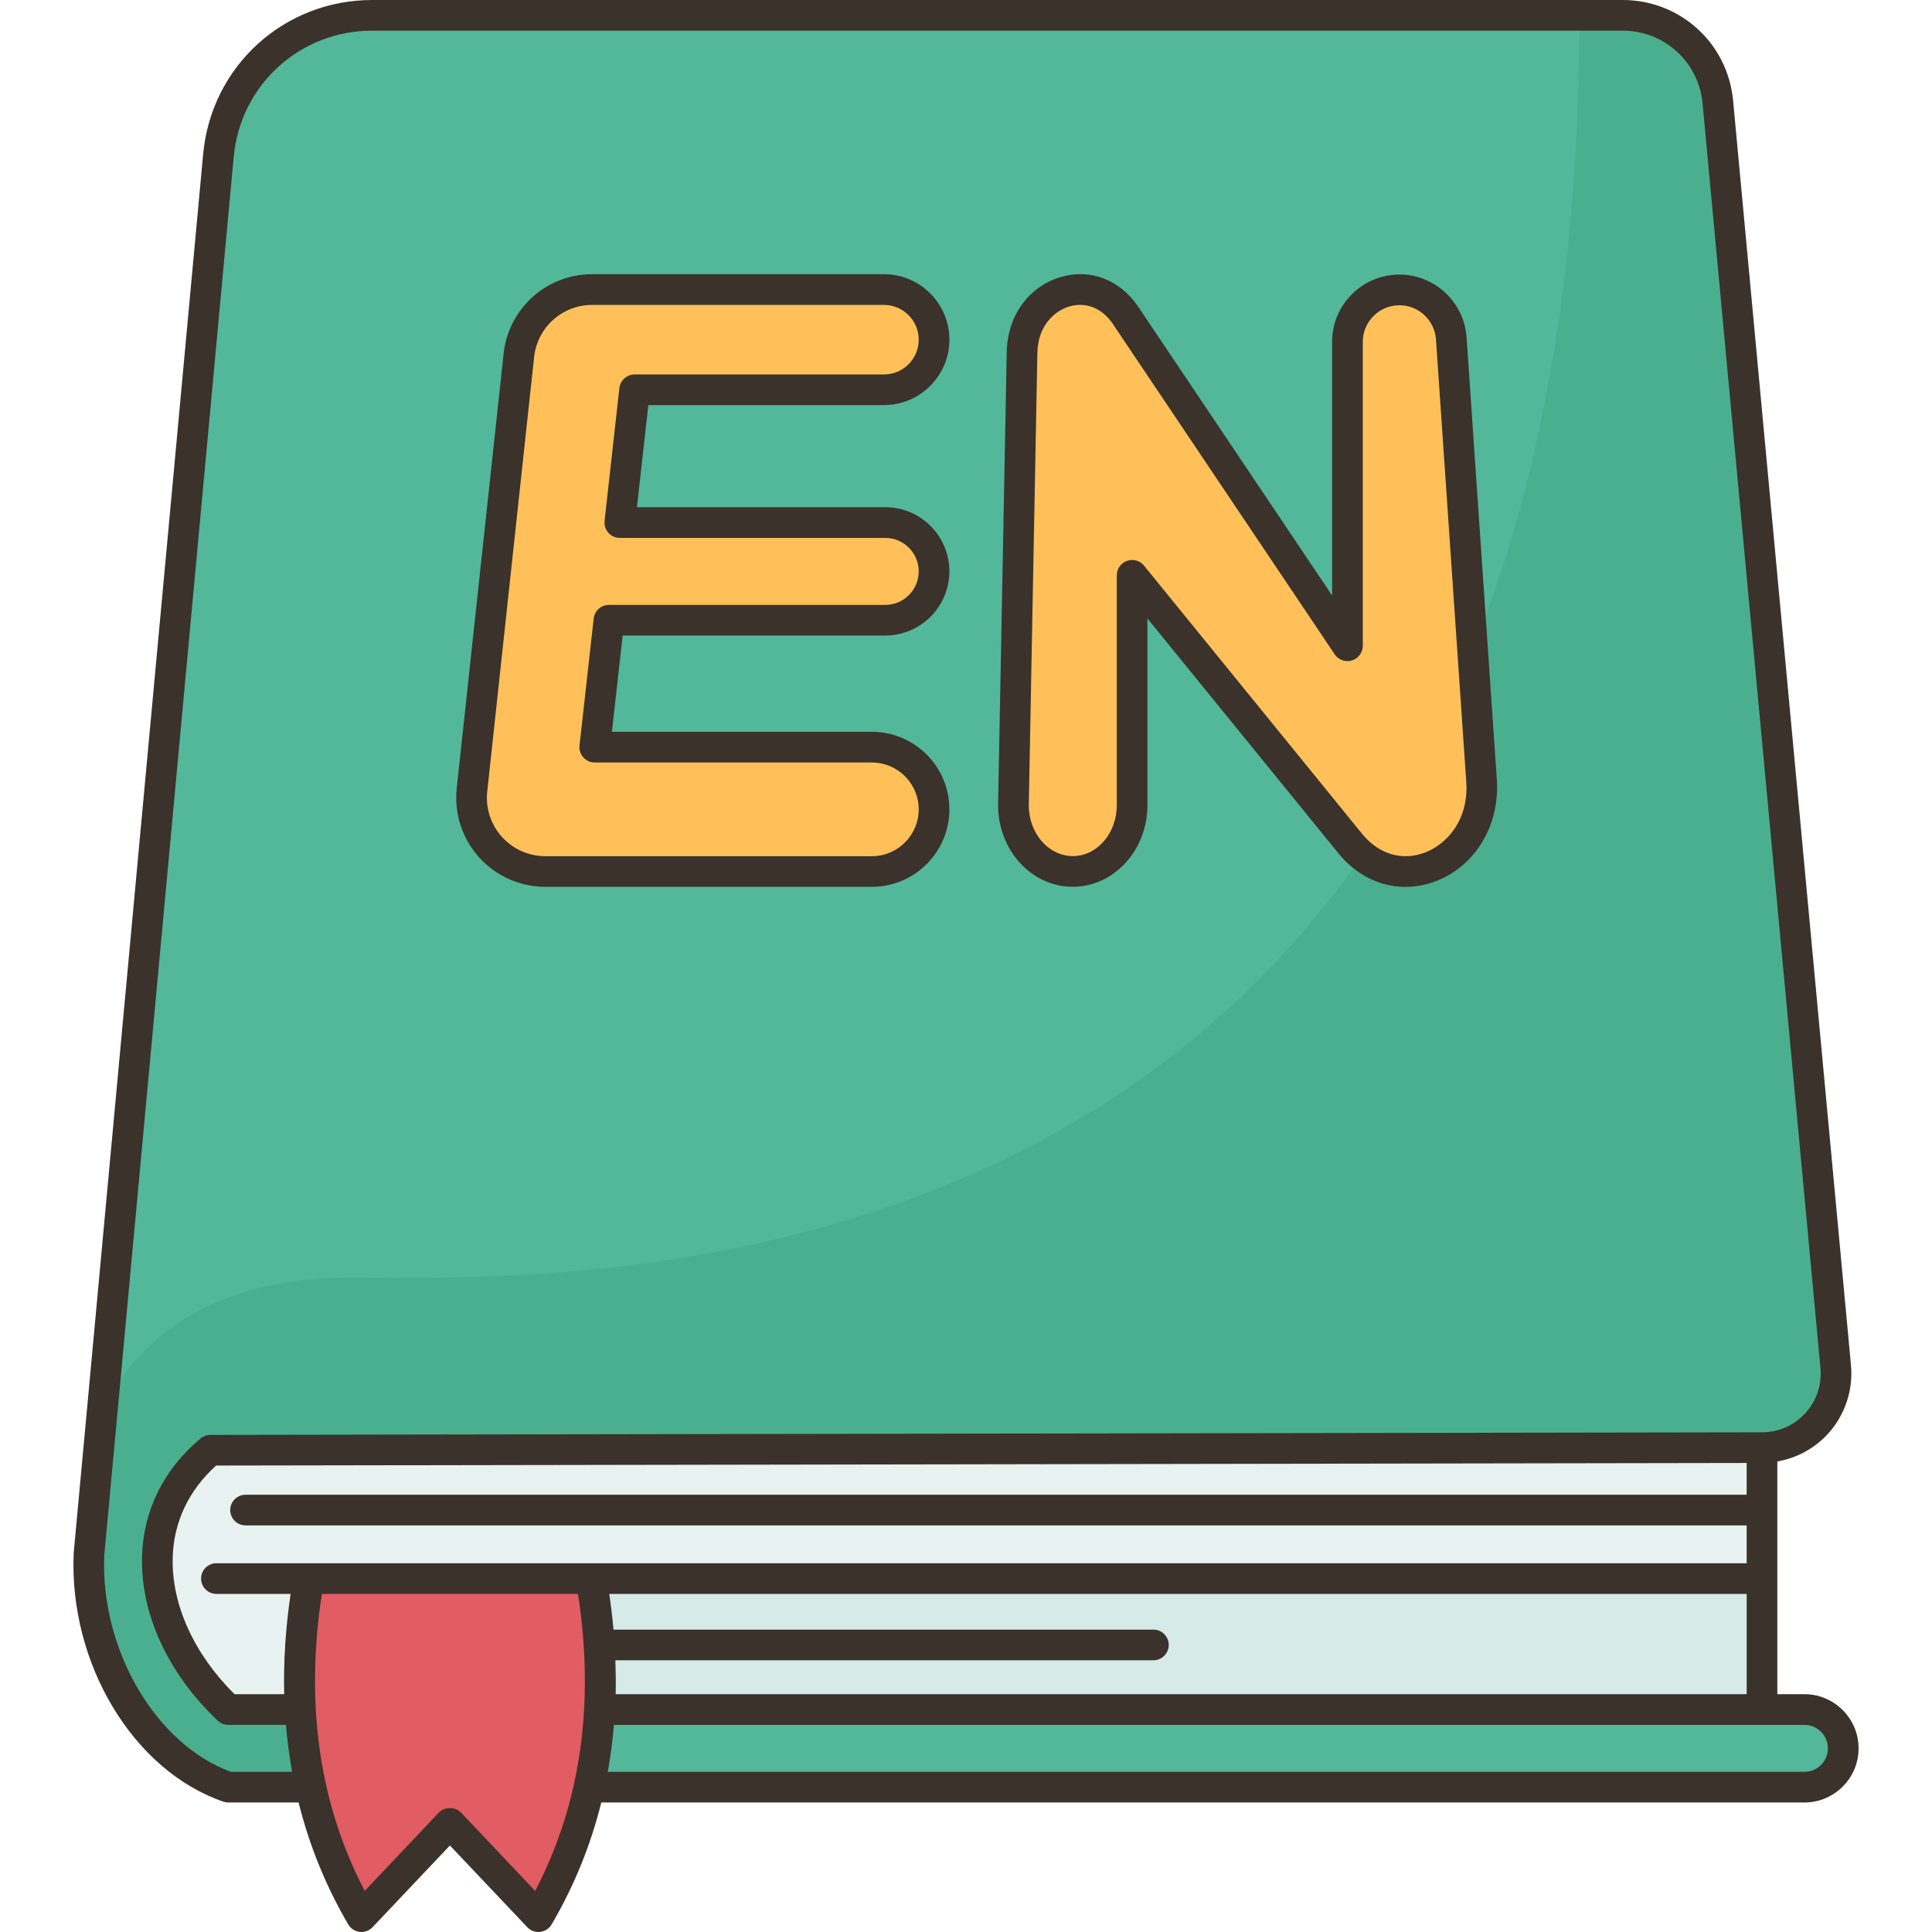 <svg xmlns="http://www.w3.org/2000/svg" id="Filloutline" height="512" viewBox="0 0 116.424 126.001" width="512"><g><g><g id="XMLID_86_"><g><path d="m114.682 112.23c-.46-.46-1.09-.74-1.79-.74h-2.77v-8.54-4.47-4.07c2.85 0 5.07-2.45 4.81-5.28l-7.69-82.47c-.29-3.21-2.99-5.66-6.21-5.66h-81.55c-5.2 0-9.55 3.96-10.03 9.14l-8.44 91.2c-.27 6.51 3.46 13.28 9.09 15.21h5.36.01c.65 2.97 1.75 5.78 3.31 8.45l5.77-6.1 5.77 6.1c1.56-2.67 2.66-5.48 3.32-8.45h79.25c1.4 0 2.53-1.13 2.53-2.53 0-.7-.28-1.33-.74-1.79z" fill="#53b79a"></path></g><g><g><path d="m110.122 102.95v8.54h-75.79c.15-2.74-.04-5.59-.55-8.54z" fill="#d6eae8"></path></g><g><path d="m15.332 102.95c-.51 2.96-.7 5.8-.55 8.54h-4.68c-5.19-4.91-6.61-12.33-1.17-16.91l101.19-.17v4.07 4.47h-76.34z" fill="#e7f2f1"></path></g><g><path d="m91.832 50.91c.36 5.22-5.4 7.99-8.56 4.11l-14.23-17.5v15c0 1.19-.43 2.27-1.13 3.05s-1.67 1.26-2.74 1.26c-2.17 0-3.91-1.99-3.87-4.41l.57-29.42c.06-3.99 4.61-5.62 6.75-2.43l14.47 21.55v-19.82c0-.94.38-1.79.99-2.4s1.46-.99 2.4-.99c1.78 0 3.26 1.38 3.38 3.16z" fill="#ffc05a"></path></g><g><path d="m52.942 34.08c1.76 0 3.19 1.42 3.19 3.18 0 .88-.36 1.68-.94 2.26-.57.57-1.37.93-2.25.93h-18.02l-.92 8.28h18.07c2.24 0 4.06 1.81 4.06 4.05s-1.82 4.06-4.06 4.06h-21.3c-2.86 0-5.09-2.48-4.78-5.33l3.06-28.33c.26-2.44 2.32-4.3 4.78-4.3h19.03c1.8 0 3.27 1.47 3.27 3.27 0 .91-.37 1.72-.96 2.31-.59.6-1.41.96-2.31.96h-16.26l-.97 8.66z" fill="#ffc05a"></path></g><g><path d="m33.782 102.95c.51 2.95.7 5.8.55 8.54-.09 1.73-.32 3.42-.69 5.06-.66 2.97-1.76 5.78-3.32 8.45l-5.77-6.1-5.77 6.1c-1.56-2.67-2.66-5.48-3.31-8.45-.37-1.64-.6-3.33-.69-5.06-.15-2.74.04-5.58.55-8.54z" fill="#e15c63"></path></g></g><g id="XMLID_87_"><g><g><path d="m114.932 89.13c.26 2.83-1.96 5.28-4.81 5.28l-101.19.17c-5.44 4.58-4.02 12 1.17 16.91h4.68c.09 1.73.32 3.42.69 5.06h-.01-5.36c-5.63-1.93-9.36-8.7-9.09-15.21l.84-9.04s2.77-8.98 16.18-8.98c9.48 0 45.64 1.77 66.02-27.52 3.24 2.66 8.11-.07 7.78-4.89l-.58-8.55c4.33-10.71 6.96-24.22 6.96-41.25v-.11h2.82c3.22 0 5.92 2.45 6.21 5.66z" fill="#4aaf8f"></path></g></g></g></g></g><g fill="#3a322b"><path d="m112.892 110.491h-1.767v-15.176c1.264-.223 2.435-.853 3.31-1.814 1.101-1.211 1.645-2.84 1.493-4.469l-7.686-82.467c-.349-3.742-3.447-6.565-7.206-6.565h-81.552c-5.753 0-10.493 4.32-11.023 10.049l-8.445 91.248c-.308 7.216 3.888 14.182 9.759 16.203.104.036.215.055.325.055h4.585c.697 2.796 1.775 5.451 3.237 7.95.159.271.437.453.749.488.038.005.076.007.114.007.273 0 .536-.112.727-.313l5.042-5.329 5.045 5.329c.217.229.529.346.841.306.313-.035.59-.217.749-.488 1.463-2.499 2.541-5.154 3.238-7.95h78.465c1.947 0 3.532-1.584 3.532-3.531s-1.585-3.533-3.532-3.533zm-77.527 0c.018-.728.005-1.467-.022-2.211h35.092c.553 0 1-.447 1-1s-.447-1-1-1h-35.214c-.068-.769-.16-1.545-.274-2.329h74.179v6.54zm-26.039-8.54c-.553 0-1 .447-1 1s.447 1 1 1h4.838c-.327 2.242-.47 4.425-.418 6.54h-3.241c-2.655-2.636-4.12-5.872-4.03-8.931.067-2.306 1.045-4.366 2.832-5.981l99.818-.167v2.071h-97.897c-.553 0-1 .447-1 1s.447 1 1 1h97.897v2.469h-99.799zm.946 13.604c-4.905-1.79-8.521-7.975-8.261-14.123l8.442-91.198c.435-4.694 4.317-8.234 9.031-8.234h81.553c2.72 0 4.962 2.042 5.214 4.751l7.686 82.467c.102 1.087-.246 2.13-.98 2.938s-1.74 1.253-2.832 1.255l-101.195.169c-.234 0-.462.084-.642.235-2.406 2.024-3.725 4.683-3.813 7.687-.11 3.734 1.689 7.64 4.937 10.715.186.177.432.274.688.274h3.761c.086 1.038.221 2.059.402 3.063h-3.991zm19.841 7.765-4.832-5.104c-.379-.398-1.074-.398-1.453 0l-4.829 5.104c-2.969-5.672-3.895-12.183-2.797-19.369h16.707c1.099 7.186.174 13.696-2.796 19.369zm82.779-7.765h-78.043c.181-1.004.315-2.025.402-3.063h77.641c.845 0 1.532.688 1.532 1.532s-.687 1.531-1.532 1.531z"></path><path d="m30.775 57.837h21.298c2.788 0 5.056-2.268 5.056-5.055s-2.268-5.055-5.056-5.055h-16.954l.7-6.279h17.124c2.308 0 4.185-1.877 4.185-4.185s-1.877-4.185-4.185-4.185h-16.191l.742-6.659h15.366c2.354 0 4.269-1.915 4.269-4.268s-1.915-4.268-4.269-4.268h-19.029c-2.974 0-5.456 2.229-5.775 5.186l-3.057 28.335c-.177 1.637.353 3.279 1.453 4.504 1.1 1.227 2.676 1.929 4.323 1.929zm-3.787-6.216 3.057-28.335c.209-1.938 1.838-3.4 3.787-3.4h19.028c1.251 0 2.269 1.017 2.269 2.268s-1.018 2.268-2.269 2.268h-16.26c-.51 0-.938.383-.994.889l-.965 8.659c-.031.283.06.565.249.778.189.212.461.333.745.333h17.309c1.204 0 2.185.98 2.185 2.185s-.98 2.185-2.185 2.185h-18.019c-.51 0-.938.383-.994.889l-.924 8.279c-.031.283.06.565.249.777s.461.333.745.333h18.071c1.685 0 3.056 1.371 3.056 3.055s-1.371 3.055-3.056 3.055h-21.297c-1.08 0-2.113-.461-2.834-1.264-.722-.805-1.069-1.881-.953-2.954z"></path><path d="m65.175 57.833c2.685 0 4.869-2.385 4.869-5.317v-12.182l12.456 15.316c1.162 1.429 2.732 2.191 4.373 2.191.678 0 1.367-.13 2.045-.397 2.543-1.002 4.115-3.657 3.914-6.604l-1.974-28.843c-.158-2.293-2.081-4.09-4.38-4.09-2.421 0-4.39 1.969-4.39 4.39v16.538l-12.64-18.825c-1.188-1.769-3.135-2.513-5.064-1.94-2.095.618-3.475 2.545-3.516 4.907l-.561 29.429c-.028 1.511.535 2.969 1.546 4 .903.919 2.084 1.427 3.322 1.427zm-2.308-34.82c.031-1.789 1.141-2.748 2.081-3.025 1.089-.321 2.146.105 2.839 1.137l14.472 21.55c.245.365.703.528 1.121.399.421-.128.709-.517.709-.957v-19.82c0-1.318 1.072-2.39 2.39-2.39 1.251 0 2.299.978 2.384 2.227l1.974 28.843c.176 2.56-1.318 4.082-2.651 4.607-1.498.59-3.043.145-4.134-1.195l-14.231-17.5c-.193-.238-.48-.369-.775-.369-.112 0-.226.019-.335.058-.398.142-.665.519-.665.942v14.996c0 1.829-1.287 3.317-2.869 3.317-.697 0-1.37-.294-1.895-.829-.638-.65-.992-1.583-.974-2.561z"></path></g></g></svg>